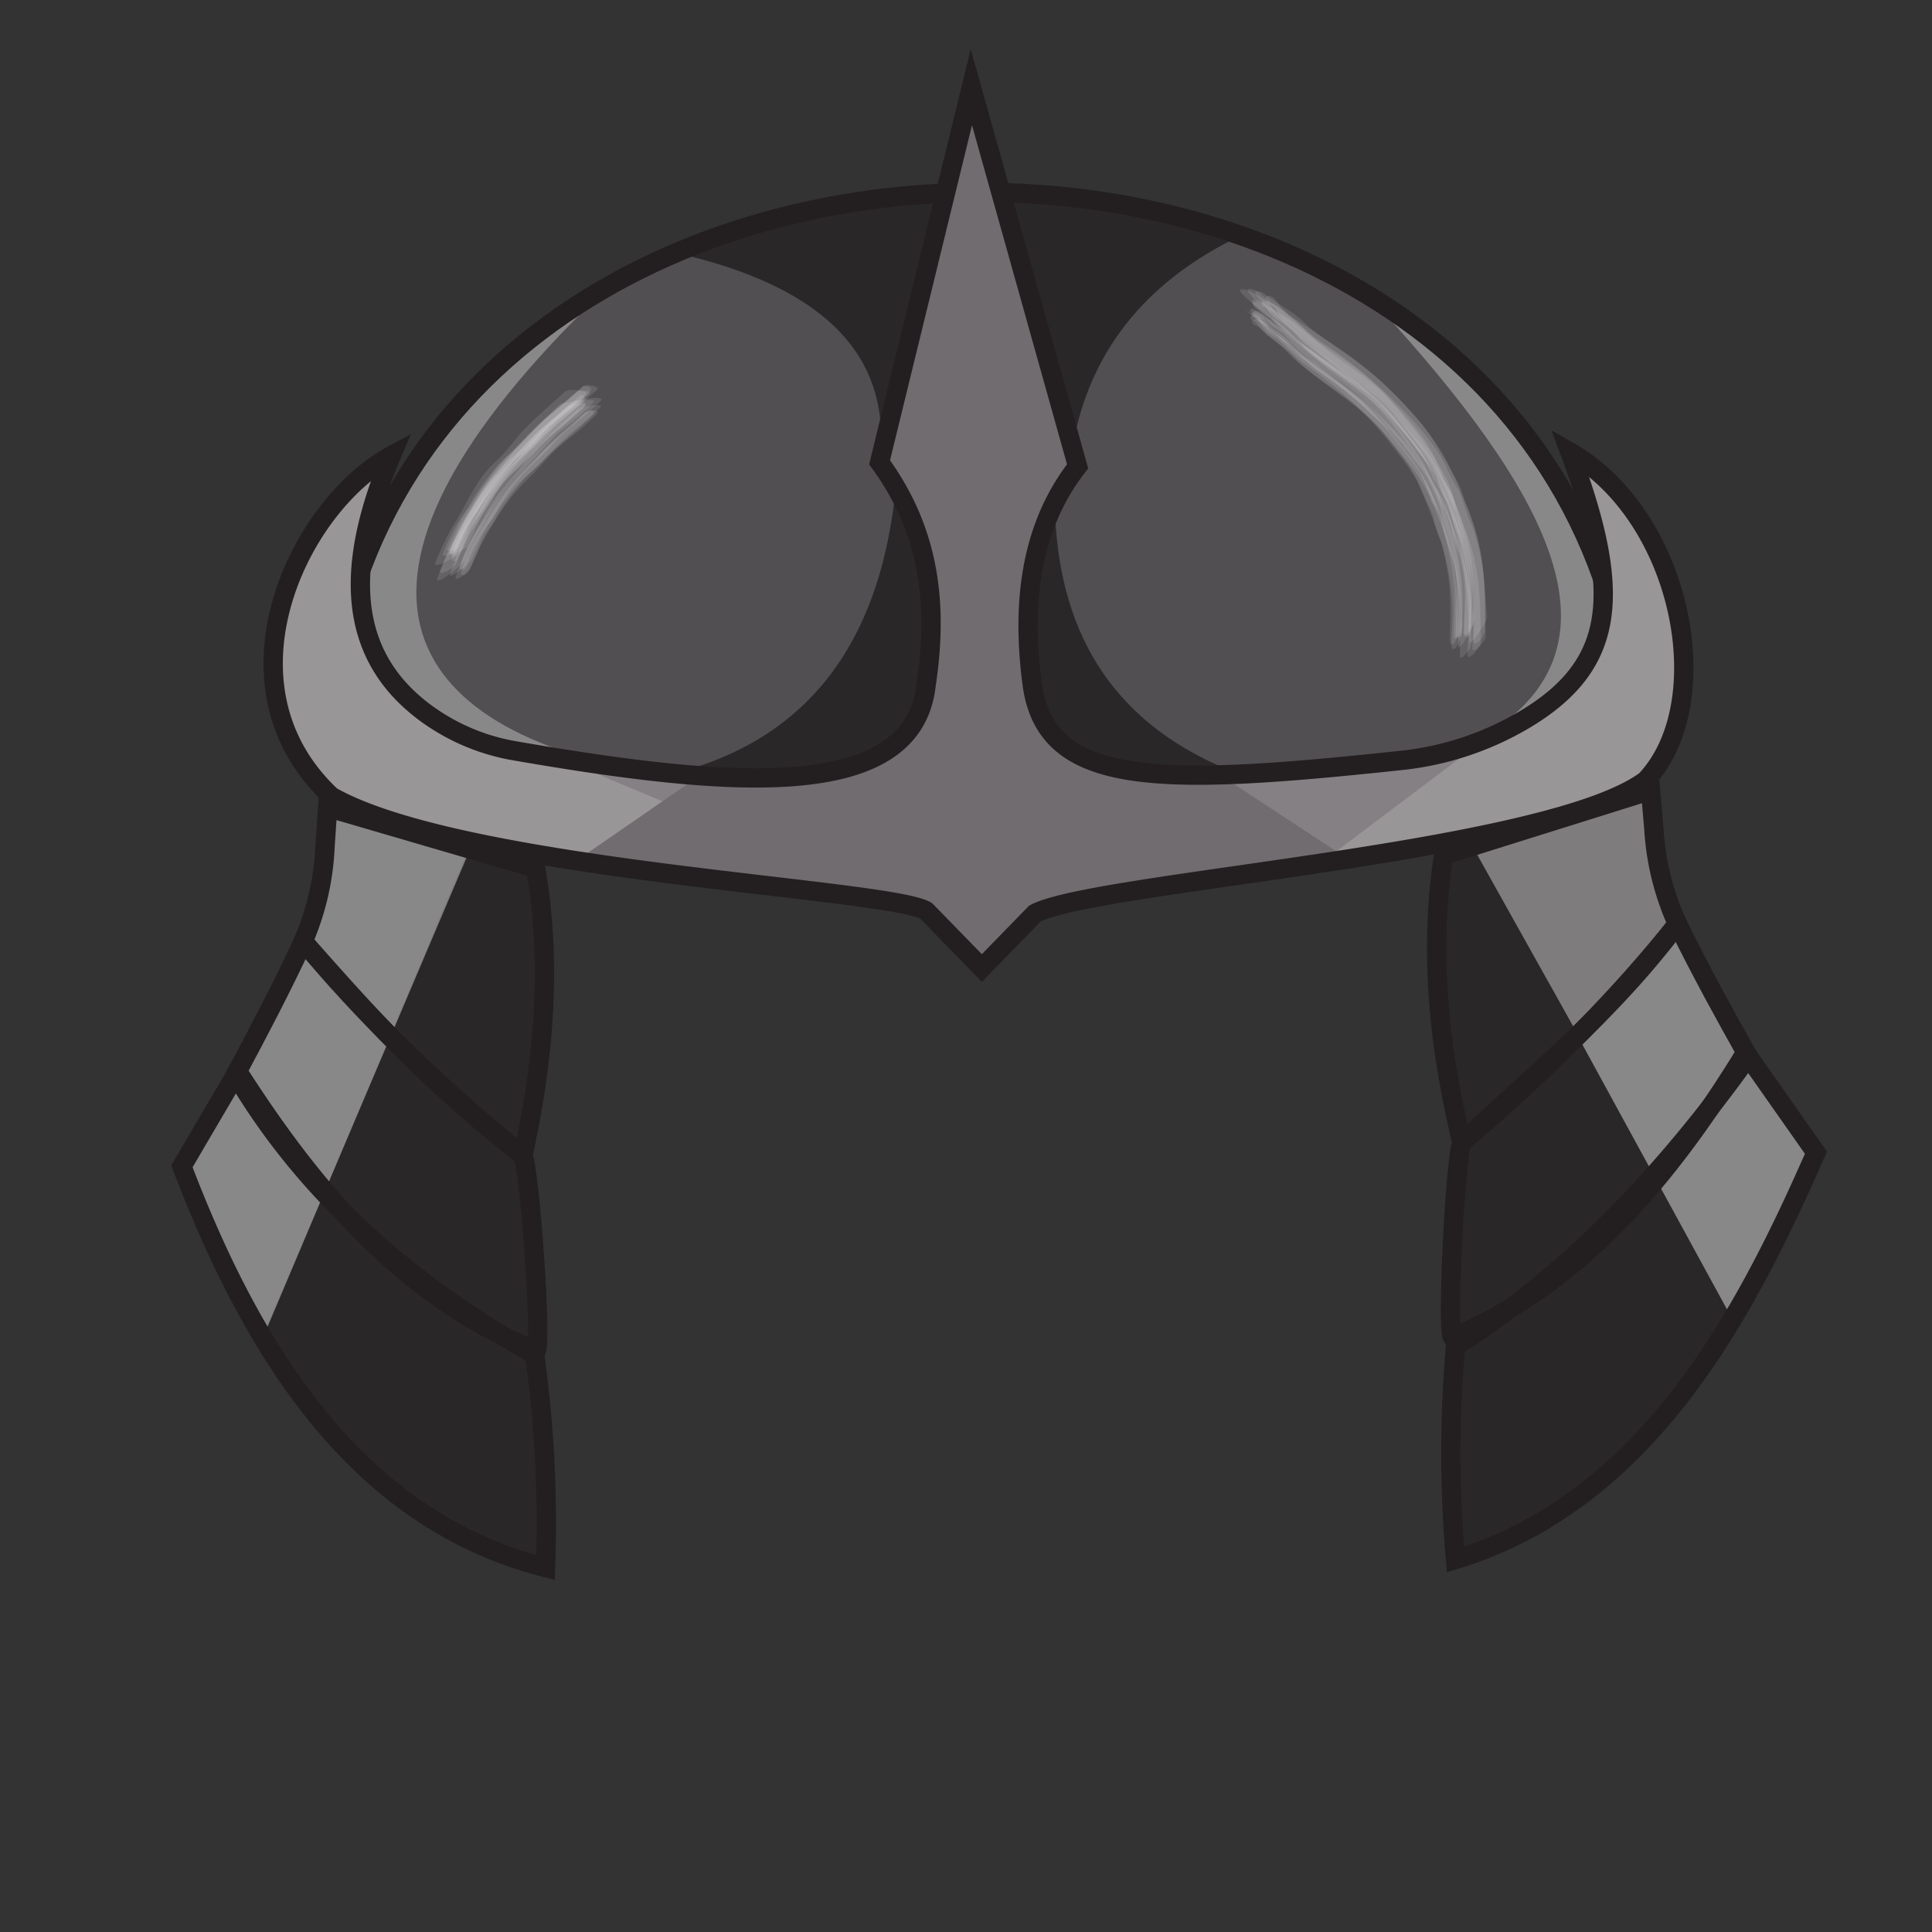 <svg id="Hat" xmlns="http://www.w3.org/2000/svg" viewBox="0 0 400 400"><rect x="0" y="0" width="400" height="400" fill="#333333" stroke="none"/><defs><style>.cls-1{fill:#524f52;}.cls-2{fill:#2a2729;}.cls-3{fill:#a2a0a0;opacity:0.7;}.cls-4{fill:none;stroke:#231f20;stroke-miterlimit:10;stroke-width:4px;}.cls-5{fill:#848083;}.cls-6{fill:#716c6f;}.cls-7{fill:#fff;opacity:0.11;}</style></defs><g id="Shredder"><path class="cls-1" d="M81.11,104.82,76,116l-1.33,9.83,8.5,18.7,11.9,7.93,23.43,5.85,39.66,3.4L184.43,156l7-12.09.94-17.57-3.21-20.21-7.74-12.28,20-77.06,21.72,80.84L215.6,110.3l-3,17,.76,14.73,5.29,11,15.3,7.55s46.84-1.32,47.6-1.51,32.68-7.74,32.68-7.74L328,138.44s4.54-14,4.35-14.54S327,109.54,327,109.54L310,81l-35.13-23.8-31-12.09-30.41-5.29h-2.84l-24.55.38L166.3,44.56l-20,5.67L112.65,66.47,96.78,82.15l-13,17.95Z"/><path class="cls-2" d="M140.54,52.5c28.6,6.6,43.08,19.85,41.81,40.54L195.2,39.9l-26.95,3Z"/><path class="cls-2" d="M218.43,106.14c1,25.74,12.61,44.55,38.34,54.21l-18.7.57-19.83-7.18-6-17.57,1.13-19.83Z"/><path class="cls-2" d="M185.63,99.34l7.17,29.85-3.4,21.91-15.11,9.44-38.15.38C165.9,154.7,182.54,134.53,185.63,99.34Z"/><path class="cls-2" d="M256.4,49C236.3,58.8,225.57,73.51,222.14,92L207.79,39.4s12.34.5,13.09.76,20.91,4.28,20.91,4.28Z"/><path class="cls-3" d="M285.86,64l23.8,18.89c11,12.55,19.27,25.72,23.42,39.85l-3.4,14L320.81,146l-13.23,6.23C338.26,133.42,319.79,101.17,285.86,64Z"/><path class="cls-3" d="M123.92,61.31C64.61,118.6,81,150.09,133.24,159.79l-26.19-4.54L82.62,143.92l-8.06-18.39,3-16.12L89.42,91.28,99,79.19Z"/><path class="cls-4" d="M67.28,161.62C66.75-.17,338-1.07,338.54,160.72"/><polygon class="cls-5" points="78.59 94.81 64.74 109.67 57.18 131.07 58.69 153.24 70.28 166.08 83.37 171.12 124.93 179.43 192.17 188.5 202.75 200.33 216.35 187.24 322.63 170.11 342.28 161.3 349.58 140.14 345.8 119.74 338 103.37 325.91 94.56 329.43 108.66 331.45 126.29 327.67 139.64 313.06 149.71 295.43 156.01 264.96 160.29 233.73 160.04 220.63 155 212.32 139.64 213.83 115.96 222.65 96.07 200.99 17.49 181.6 96.07 190.16 110.93 192.93 135.36 188.14 150.97 179.33 158.78 151.63 161.55 104.28 155.25 88.16 147.95 76.57 135.86 74.56 116.72 78.59 94.81"/><polygon class="cls-3" points="275.79 176.91 324.9 168.35 341.27 161.8 348.57 145.18 347.82 125.78 340.01 108.91 325.91 93.55 328.17 108.16 331.95 124.02 330.19 134.6 322.38 145.68 307.52 152.99 275.79 176.91"/><polygon class="cls-3" points="115.3 156.76 183.11 185.1 104.34 175.84 67.89 165.45 60.14 155.82 57.5 140.9 58.82 120.69 67.13 107.65 77.33 96.89 76.95 108.41 74.87 125.6 77.71 136.17 88.28 149.21 115.3 156.76"/><polygon class="cls-6" points="144.57 160.79 119.39 178.17 191.92 188.5 202.75 201.09 215.09 188.24 279.57 178.17 252.37 160.29 239.52 160.04 222.14 156.51 214.09 145.43 213.08 122.01 217.36 105.13 224.41 96.32 202 20.01 196.71 35.12 181.34 96.32 189.15 109.42 193.18 129.81 191.42 143.41 188.9 150.97 183.86 156.26 171.77 160.29 156.41 162.05 144.57 160.79"/><path class="cls-4" d="M203.28,200.42l11-11.29c12.39-6.62,106.05-12.4,126.44-27.55,15.15-16,7.71-54.54-15.7-68,11,29.32,9.57,44.09-9.37,55.4a63,63,0,0,1-25.56,8.46C240,162.79,216.86,163,213.75,142c-2.41-17.71-.15-33.26,9.36-45.45l-22-78.51-19,77.68c10.47,14.33,12.12,29.48,9.64,46-2.64,24.52-40.11,21.53-85.11,13.74a43.55,43.55,0,0,1-17.94-7.42C71.41,135.72,71.54,116.8,81,94.36c-19.11,10.37-37.13,47.41-12.39,70.52,27.27,15.43,115.14,19,123.13,23.69Z"/><path class="cls-7" d="M97.37,117.73a56.4,56.4,0,0,1,5.13-9.91,40.54,40.54,0,0,1,6.7-8.55c2.22-2.16,4.19-4.59,6.43-6.71q1.89-1.64,3.88-3.12a53.51,53.51,0,0,0,4-3.67c.38-.37.2-.76-.29-.84a4.54,4.54,0,0,0-2.58.87c-3.11,3-6.59,5.65-9.45,8.91-2,2.24-4.17,4.29-6,6.61A105.42,105.42,0,0,0,99,110.71a33.08,33.08,0,0,0-3.57,7.76c-.13.43.32.64.66.61S97.24,118.1,97.37,117.73Z"/><path class="cls-7" d="M94.58,116.4c.31-.85.94-2,1.3-2.86a18.86,18.86,0,0,1,2.09-4.1c2.66-3.68,4.61-8.1,8-11.25,1.59-1.49,3.2-2.88,4.66-4.51,3.15-3.51,7.05-6.29,10.45-9.55.67-.64-1.15-.6-1.15-.6a5.2,5.2,0,0,0-2.86.83c-2.55,2.42-5.4,4.59-7.85,7.12-1.63,1.68-3,3.6-4.59,5.29-1.1,1.15-2.26,2.16-3.27,3.4a65.35,65.35,0,0,0-5.84,9.06,63.35,63.35,0,0,0-4.38,9c-.31.85,1.24.11,1.26.09C93.12,117.86,94.27,117.23,94.58,116.4Z"/><path class="cls-7" d="M95.34,112.94c.35-.88,1-2,1.34-2.87a17.28,17.28,0,0,1,2.18-4.2c.85-1.11,1.5-2.3,2.26-3.48a52.77,52.77,0,0,1,4.74-6.31c1.77-2,3.93-3.61,5.77-5.58a39.65,39.65,0,0,1,4.52-4.27c2.1-1.66,4.1-3.34,6-5.19.9-.86-1-1.43-1.53-.94-3.24,3.08-6.93,5.61-10,8.83C108,91.67,105.1,94,102.72,97s-4.36,6.38-6.61,9.54a19.32,19.32,0,0,0-1.6,3.1c-.63,1.3-1.29,2.58-1.88,3.9-.28.64.75.51,1,.46C94.13,113.88,95.12,113.51,95.34,112.94Z"/><path class="cls-7" d="M96.27,116c1.08-3.07,2.86-5.72,4.43-8.58a44.88,44.88,0,0,1,6-8.71q2.55-2.31,4.9-4.83c1.06-1.23,2.14-2.43,3.26-3.61s2.58-2.17,3.92-3.19a49.8,49.8,0,0,0,4-3.68c.9-.88-2.08-.53-1.9-.55-1.15.13-2.29.29-3.43.49a3.88,3.88,0,0,0-1.74.52c-3.26,3.19-6.74,6.14-9.54,9.77A54,54,0,0,1,102.68,98a30.41,30.41,0,0,0-2.65,3c-2.38,3.27-3.89,7-5.82,10.49a49.53,49.53,0,0,0-3.67,8.3c-.39,1.19,2.06-.59,1.87-.45.91-.67,1.79-1.36,2.65-2.08A3.76,3.76,0,0,0,96.27,116Z"/><path class="cls-7" d="M96.87,112.92c.37-1,.91-1.89,1.31-2.89a24.72,24.72,0,0,1,2.94-5.3c.6-.84,1-1.78,1.57-2.65a40.18,40.18,0,0,1,4.69-6.29c1.84-2,3.91-3.6,5.71-5.6,3.19-3.54,7.07-6.22,10.52-9.51.78-.75-2.44-1.2-3-.67-3.31,3.09-7,5.72-10,9.08-1.72,1.9-3.48,3.64-5.31,5.43a35.18,35.18,0,0,0-4.71,6.08c-1.44,2.2-2.65,4.5-4.1,6.68a20.11,20.11,0,0,0-1.57,3c-.58,1.31-1.27,2.59-1.8,3.92-.33.82,1.14.31,1.26.27C95,114.22,96.58,113.69,96.87,112.92Z"/><path class="cls-7" d="M94.55,114.61a21.14,21.14,0,0,1,3.25-7.25c.83-1.09,1.5-2.26,2.25-3.4a68.3,68.3,0,0,1,4.7-6.14c1.71-2.07,3.85-3.6,5.69-5.55a41,41,0,0,1,4.46-4.19,70.65,70.65,0,0,0,6-5.22c.63-.62-.49-1.43-1-.89a54.34,54.34,0,0,1-5.06,4.53,39.34,39.34,0,0,0-4.74,4.19,35.54,35.54,0,0,1-3.66,3.6,17.85,17.85,0,0,0-2.92,2.91c-1.49,1.8-2.95,3.59-4.28,5.51-.81,1.18-1.46,2.46-2.32,3.6a21,21,0,0,0-3.68,8C93,115.18,94.36,115.35,94.55,114.61Z"/><path class="cls-7" d="M96.57,117.42a28.3,28.3,0,0,1,4.05-8.09c2.14-3.09,3.48-5.57,6.22-8.61,1.56-1.72,3.31-3.07,4.92-4.72,3.51-3.59,7.5-6.64,11.09-10.14.26-.25,0-.74-.26-.86s-1.14.18-1.38.41c-3.06,3-6.54,5.5-9.47,8.62-1.56,1.67-3.29,3.11-4.92,4.7a38.18,38.18,0,0,0-2.47,3c-2.3,2.8-4.09,5.91-6.2,8.85a13.47,13.47,0,0,0-1.47,3,26.06,26.06,0,0,0-1.41,3.84C95.08,118.19,96.36,118.14,96.57,117.42Z"/><path class="cls-7" d="M97.86,115.38c.35-1,.93-2,1.31-2.93a25.08,25.08,0,0,1,2.85-5.18c.61-.88,1-1.87,1.61-2.79a40.89,40.89,0,0,1,4.65-6.29c1.81-2,3.88-3.63,5.66-5.64a35.53,35.53,0,0,1,4.43-4.33c2.08-1.67,4.08-3.36,6-5.23.83-.8-1.74-.57-1.62-.58-1,.09-2,.23-2.91.4a3,3,0,0,0-1.48.48c-3.25,3.17-6.77,6-9.58,9.64a53.74,53.74,0,0,1-3.48,4.34,35.12,35.12,0,0,0-2.63,3c-2.41,3.2-3.92,6.86-5.86,10.32a47.2,47.2,0,0,0-3.64,8.19c-.37,1.1,1.8-.49,1.63-.36C95.76,117.66,97.42,116.57,97.86,115.38Z"/><path class="cls-7" d="M94.43,113.89c.45-1.24,1.22-2.63,1.74-3.8a16.52,16.52,0,0,1,2.21-3.8c.87-1.15,1.5-2.46,2.29-3.67a57.7,57.7,0,0,1,4.86-6.27,17.67,17.67,0,0,1,2.22-2,35.62,35.62,0,0,0,3.67-3.7c3-3.17,6.6-5.63,9.76-8.63,1-1-1.33-1.3-1.85-.82-3.22,3-6.89,5.61-9.92,8.84a47.87,47.87,0,0,1-3.8,3.87,23.29,23.29,0,0,0-2.85,2.77,65.4,65.4,0,0,0-4.41,5.92c-.82,1.25-1.49,2.59-2.35,3.81a36.17,36.17,0,0,0-4.3,8.22C91.33,115.58,94.16,114.63,94.43,113.89Z"/><path class="cls-7" d="M95.51,114.14c.36-1,.88-1.91,1.28-2.91a19.09,19.09,0,0,1,2.26-4.46c.83-1.12,1.46-2.32,2.18-3.51a53.52,53.52,0,0,1,4.63-6.36c1.73-2.05,3.87-3.63,5.66-5.65A37.57,37.57,0,0,1,116,86.86c2.07-1.69,4.08-3.38,6-5.24.73-.7-1.23-.78-1.32-.78-.85,0-3.1-.36-3.81.32-3.32,3.13-6.95,6-9.88,9.47a42.33,42.33,0,0,1-3.69,4.31,25.91,25.91,0,0,0-2.84,2.9c-2.57,3.22-4.16,7-6.31,10.46a47.53,47.53,0,0,0-4,8.23c-.4,1,1.71,0,1.7,0,.86-.44,1.71-.9,2.53-1.4A2.8,2.8,0,0,0,95.51,114.14Z"/><path class="cls-7" d="M97.65,117.07c.36-1,.88-1.89,1.27-2.89a19.4,19.4,0,0,1,2.23-4.49c.82-1.11,1.43-2.3,2.15-3.48a51.65,51.65,0,0,1,4.6-6.31c1.52-1.83,3.38-3.24,5-5a60.6,60.6,0,0,1,5-5c2.16-1.83,4.33-3.55,6.37-5.53.79-.77-1.68-.41-1.5-.44-1.09.19-2.89.4-3.73,1.22-3.47,3.4-7.13,6.45-10.15,10.29-2.33,3-4.92,5.53-7,8.7-1.59,2.43-2.86,5-4.23,7.55a42.31,42.31,0,0,0-3.31,7.78c-.22.74,1,.07,1.06,0A6.72,6.72,0,0,0,97.65,117.07Z"/><path class="cls-7" d="M94.8,115.71a28.21,28.21,0,0,1,1-2.78,16,16,0,0,1,1.79-3.83c2.17-2.89,3.94-6,6.28-8.78s5.07-5,7.56-7.66a36.76,36.76,0,0,1,3.69-3.37,74.4,74.4,0,0,0,6-5.22c.64-.63-.6-1.33-1.15-.79a54.11,54.11,0,0,1-5,4.53A40.85,40.85,0,0,0,110.26,92a37.48,37.48,0,0,1-3.64,3.6,17.24,17.24,0,0,0-2.89,2.9c-1.48,1.8-2.93,3.58-4.26,5.5-.8,1.17-1.45,2.44-2.3,3.57a21,21,0,0,0-3.63,7.89C93.38,116.24,94.61,116.46,94.8,115.71Z"/><path class="cls-7" d="M262.33,67.34l.55.12L260.4,66q2.46,2.23,5,4.41l1.88,1.22c1.07,1.14,2.18,2.25,3.34,3.31a16.33,16.33,0,0,0,2.42,2,74,74,0,0,1,11.47,9.42,39.94,39.94,0,0,1,8.16,8.66c1.65,2.08,3.65,4.52,4.64,7,.81,2,2.62,5.5,3,6.86l.45,2a20.35,20.35,0,0,0,1.29,3.68,61,61,0,0,1,1.59,7.69c.69,4.4.22,8.95.21,13.41,0,.87,1.16-.21,1.22-.27.52-.55,1.54-1.56,1.52-2.39-.08-3.3-.06-6.6-.3-9.89a46.17,46.17,0,0,0-2.53-12.46,36.5,36.5,0,0,1-1.77-4.52c-.3-.94-.64-1.88-1-2.79-.8-1.86-2-3.61-2.93-5.42-2.76-5.3-7.32-9.86-11.56-14a52.38,52.38,0,0,0-7.76-6.32q-5-3.43-9.9-7a13.29,13.29,0,0,0-3.07-2.46,24.7,24.7,0,0,1-4.26-2.66l2.4,2.28-.26-.61c-.27-.63-1.16-1.12-1.66-1.45s-1.32-1-2-1l-.58,0c-.74.06.1.89.23,1A7.21,7.21,0,0,0,262.33,67.34Z"/><path class="cls-7" d="M261.14,67l-.68-1.2-2.59-1.63L263,68.56l1.88,1.21q1.62,1.71,3.38,3.28a13.69,13.69,0,0,0,2.1,1.68c5.58,4.21,11.66,8.35,16.28,13.68,2.31,2.66,7.35,8.8,8.47,11.6.86,2.14,2.55,5,3,6.83,1,3.71,2.82,9.29,3.24,12a42.45,42.45,0,0,1,.64,8.49c-.11,2.11-.11,4.23-.1,6.35,0,1.23,1.58-1.35,1.41-1.06.6-1.07,1.89-2.93,1.77-4.24-.64-7.37-1.21-14.67-4-21.61a71.41,71.41,0,0,0-6.94-13.39,72.2,72.2,0,0,0-12.71-13.72c-4.86-4.19-10.58-7.25-15.52-11.31A70.18,70.18,0,0,0,259.56,64c-.59-.39-.73,0-.7.43C258.9,65.25,260.61,66.49,261.14,67Z"/><path class="cls-7" d="M261.77,63.62l.5.08-.6-.49c.85,1.13,1.39,2.43,2.34,3.49l4.74,3.87L270.07,72c4.08,3.94,9.41,6.46,13.45,10.46A64.11,64.11,0,0,1,290,90.11c1.89,2.61,4.31,5.24,5.46,8.31.75,2,2.55,5.77,2.82,6.84a14.9,14.9,0,0,0,.44,2.21l1.13,3.27c2.47,7.67,1.63,13.52,1.57,20.8,0,.33.6.45.82.34s.52-.88.52-1.21c0-3.4.39-6.78.07-10.17a70.38,70.38,0,0,0-1.09-7.37c-.63-3.21-1.81-6.27-2.6-9.43-.65-2.64-.69-1.71-2.63-6a33.69,33.69,0,0,0-4.14-6.58c-2.59-3.38-5.15-7-8.28-10L278.68,77l-6.85-5.08c-1.25-1.13-2.28-2.54-3.51-3.67-.58-.53-1.28-1-1.9-1.46a10.62,10.62,0,0,1-3.36-3.56,1.53,1.53,0,0,0-1.35-.85C260.91,62.23,261,63.48,261.77,63.62Z"/><path class="cls-7" d="M262.11,64.71l.54.12-4.07-3.24a80.19,80.19,0,0,0,6.15,5.8,58,58,0,0,1,4.73,3.85c3,3,6.7,5.24,10,7.78a30.37,30.37,0,0,1,6.44,5.33c1.06,1.06,2.06,2.17,3,3.32A73.86,73.86,0,0,1,295.52,96a16.91,16.91,0,0,1,1.88,3.31,18,18,0,0,0,2.47,4.92l.55,2a21.83,21.83,0,0,0,1.69,5.28,46.49,46.49,0,0,1,2.14,12c.13,3-.11,6.08-.08,9.12,0,1.18,1.61-1,1.5-.87.56-.81,1.09-1.65,1.59-2.5a2.89,2.89,0,0,0,.59-1.45c-.23-3.27-.41-6.54-.78-9.81a48.14,48.14,0,0,0-3-12.44q-1.31-2.72-2.35-5.54a26.3,26.3,0,0,0-3.05-5.61,41.17,41.17,0,0,0-4.37-6.72A98.05,98.05,0,0,0,285.91,79c-5.13-4.84-11.13-8.43-16.92-12.39a23.11,23.11,0,0,1-2.94-2.28A25.11,25.11,0,0,0,261.72,62c-1.42-.74-2.92-2.16-4.59-2.12-1.19,0,.86,1.78.84,1.75.84.77,1.71,1.5,2.61,2.2A3.68,3.68,0,0,0,262.11,64.71Z"/><path class="cls-7" d="M263,63a3.43,3.43,0,0,1,1.63,1.91,7,7,0,0,0,1.37,1.6,10.43,10.43,0,0,1,3.24,2.62c.88.85,1.73,1.73,2.58,2.61,4.48,4.24,10.26,7,14.46,11.56a96.25,96.25,0,0,1,6.3,7.68,52.41,52.41,0,0,1,4.14,6,17.44,17.44,0,0,1,1.11,2.86q2,5.29,3.8,10.66a54.73,54.73,0,0,1,1.67,9.06c.36,3.69-.1,8.06-.15,11.86,0,.84,1.3.35,1.3-.43,0-3,.36-6,.3-9a49.09,49.09,0,0,0-1.58-10.58c-.57-2.3-1.42-4.48-1.92-6.8-.14-.66-.28-1.35-.48-2-.42-1.32-1.41-2.42-1.92-3.7A24,24,0,0,0,297.07,95a72.08,72.08,0,0,0-6.19-8.45A66.37,66.37,0,0,0,286,81c-3.75-3.51-8.34-6.07-12.24-9.39-2-1.67-3.57-3.64-5.55-5.29a10.16,10.16,0,0,1-3.52-3.37,4.54,4.54,0,0,0-.82-1.07,1.52,1.52,0,0,0-1.15-.6C261.56,61,262.3,62.78,263,63Z"/><path class="cls-7" d="M260,65.57l.71.14-.71-.39a25.39,25.39,0,0,0,2.17,3.27A14,14,0,0,0,264.34,70l2.78,2.68c.9.9,1.69,1.66,2.67,2.47a103.41,103.41,0,0,1,15.95,13.6c1.44,1.76,2.85,3.55,4.25,5.36a29.19,29.19,0,0,1,4.23,7.1q1.15,2.7,2.41,5.35c.16.71.33,1.42.5,2.12a19.69,19.69,0,0,0,1.22,3.48,48.24,48.24,0,0,1,1.34,6.18c.82,4.83.52,9.7.51,14.57,0,.57.53.51.85.28a4.25,4.25,0,0,0,.8-2.42,93.74,93.74,0,0,0-.56-11.73,60.53,60.53,0,0,0-1.61-7.3c-.6-2.2-1.46-4.3-2.11-6.47-1.59-5.26-4.81-9.83-8.15-14.09-1.73-2.2-3.52-4.33-5.44-6.37-.65-.7-1.32-1.4-2-2.06q-5-3.83-9.84-7.72a16.5,16.5,0,0,1-4.93-4.06,15.88,15.88,0,0,0-2.56-2.21A5.65,5.65,0,0,1,261.83,66c-.16-.3-.33-.59-.51-.88a1.63,1.63,0,0,0-1.46-.83C259.2,64.24,259.33,65.44,260,65.57Z"/><path class="cls-7" d="M261.38,67.94l.49.08-2.05-1.13c.75.68,1.46,1.41,2.19,2.11,1.79,1.7,3.77,2.94,5.66,4.56l-1-1c5.41,6.33,13.24,9.88,18.86,16,1.93,2.1,3.69,4.26,5.43,6.51a38.18,38.18,0,0,1,4.51,6.63,11.32,11.32,0,0,1,.84,2.11,12.52,12.52,0,0,1,2.43,5.41c.7,2.92,1.87,5.65,2.51,8.6a54,54,0,0,1,1.17,8.58c.15,3.12-.15,6.29-.16,9.42,0,.9,1.18-.39,1.18-.4a4.7,4.7,0,0,0,1.27-2.53c-.11-3.11-.11-6.22-.37-9.32a52.62,52.62,0,0,0-1.59-9c-.79-2.93-2-5.7-3-8.56a20.2,20.2,0,0,0-2.79-5.52,18.36,18.36,0,0,0-1.47-2.77,58.53,58.53,0,0,0-6.28-8,79.8,79.8,0,0,0-11.71-10.46c-3.49-2.63-7.25-5-10.48-8-.7-.61-1.42-1.19-2.17-1.74a3.9,3.9,0,0,1-2.53-2.27,3.64,3.64,0,0,0-2.06-1.13l-.51,0c-.52,0-.55.41-.39.8S260.91,67.85,261.38,67.94Z"/><path class="cls-7" d="M263.66,64.59l.54.12-2.95-2.79a59.47,59.47,0,0,0,5.46,5.76c1.68,1.46,4,3.58,5.92,5.2,4.71,4.06,10.39,7.06,14.71,11.57a95.33,95.33,0,0,1,6.51,7.68,36.72,36.72,0,0,1,3,4.09l2.21,4.41q1.13,2.78,2.46,5.47c.16.79.35,1.57.56,2.35l1.19,3.32a56.29,56.29,0,0,1,2,11.66c.12,3.15-.15,6.34-.17,9.49,0,.81,1.07-.14,1.13-.21a3.89,3.89,0,0,0,1.21-2.15c0-3.61,0-7.2-.21-10.81a44.55,44.55,0,0,0-2.27-11.3c-.59-1.77-1.3-3.49-1.87-5.28a23.58,23.58,0,0,0-.81-2.32c-.66-1.5-1.66-2.83-2.3-4.34a19.86,19.86,0,0,0-1.18-2.41,60.71,60.71,0,0,0-6.33-8.48c-1.65-1.94-3.5-3.81-5.33-5.6a82.28,82.28,0,0,0-10.23-8q-2.65-1.81-5.23-3.75l-2.42-2.23a23.25,23.25,0,0,0-2.34-1.74c-1.52-1-3-1.86-4.47-2.95-1-.72-1.09-1-2.16-1.05s.35,1.5.39,1.55C261.34,62.7,262.52,64.32,263.66,64.59Z"/><path class="cls-7" d="M260.5,64.2l.49.08-1-.74c1.15,1.25,2,2.71,3.26,3.87a13.28,13.28,0,0,1,4.25,3.7l.24.25c4.31,4.55,10.21,7.32,14.7,11.66A61.13,61.13,0,0,1,289,90.56a57.63,57.63,0,0,1,4.94,7q2.16,5,4,10.06a26.6,26.6,0,0,1,1.59,4.94,51.37,51.37,0,0,1,1.62,10.15c.12,3-.14,6-.15,9,0,.59.5.56.84.31a4.46,4.46,0,0,0,.92-2.49c-.08-3,0-6-.28-9.06a61,61,0,0,0-1.44-8.37,40.86,40.86,0,0,0-2.16-6.64c-.36-1.3-.77-2.59-1.25-3.85a34.46,34.46,0,0,1-2.49-4.83,17.27,17.27,0,0,0-1.33-2.23,64.71,64.71,0,0,0-14-15.54q-4.71-3.72-9.54-7.26a22.82,22.82,0,0,1-3.54-3.27A27.77,27.77,0,0,0,263,65.6l.6.55c-.8-.94-1.47-2.12-2.32-3a1.76,1.76,0,0,0-1.38-.61C258.61,62.5,259.83,64.1,260.5,64.2Z"/><path class="cls-7" d="M261.46,63.12l.56.12-1.72-1.3a46.33,46.33,0,0,0,3.95,4.1A14,14,0,0,1,267,68a7.54,7.54,0,0,1,1.89,2,23.27,23.27,0,0,0,3,2.56,101.59,101.59,0,0,1,10.41,8.19,27.83,27.83,0,0,1,5.58,5.31q3.47,4,6.53,8.37a25.7,25.7,0,0,1,2.41,4.73,13.48,13.48,0,0,1,2.46,5.42,63.64,63.64,0,0,0,2.57,8.62,55.48,55.48,0,0,1,1.22,8.6c.14,3-.09,6-.08,9.06,0,.88.57.65,1,.09a6,6,0,0,0,1.34-3.22,112.81,112.81,0,0,0-.7-11.77,53.73,53.73,0,0,0-1.74-7.53c-.62-2.06-1.05-2.78-1.83-5-.47-1.35-.85-2.74-1.44-4s-1.62-2.76-2.29-4.21a32.12,32.12,0,0,0-3.78-6c-1.82-2.33-3.77-4.54-5.8-6.68A77.16,77.16,0,0,0,278,73.85c-3.42-2.57-7.32-4.77-10.35-7.83a36.75,36.75,0,0,0-4.44-3.3c-1.37-1-2.68-2.83-4.47-2.91-.93-.05.17,1.25.23,1.32A5.86,5.86,0,0,0,261.46,63.12Z"/><path class="cls-7" d="M263.47,66.05l.55.13-3.32-2.52a154.67,154.67,0,0,0,13.13,11.81c4.76,3.66,10.18,7,14.26,11.5,1.94,2.12,3.71,4.3,5.47,6.57a36.05,36.05,0,0,1,4.19,6l1.18,2.84q2.16,5.33,4.08,10.75a59.41,59.41,0,0,1,1.6,7.72c.69,4.4.25,9,.23,13.42,0,.88,1.17-.2,1.22-.26.53-.55,1.53-1.55,1.52-2.38-.06-3.3,0-6.6-.24-9.89a46.54,46.54,0,0,0-2.44-12.51,37.67,37.67,0,0,1-1.74-4.57q-.53-1.65-1.17-3.24a31,31,0,0,1-2.73-5.12,28.2,28.2,0,0,0-2.06-3.42,64.58,64.58,0,0,0-7.31-8.62,77,77,0,0,0-10-8.7q-4.47-3.11-8.95-6.19-1.36-1.23-2.79-2.4-3.66-2.5-7.54-4.68a1.59,1.59,0,0,0-1.09-.16c-1.08,0,.58,1.52.58,1.51C261,64.49,262.23,65.73,263.47,66.05Z"/><path class="cls-7" d="M260.09,66.57l.46.07-1.19-.75a25.82,25.82,0,0,0,3,3.51,15.58,15.58,0,0,1,4.39,3.78l1.27,1.2c4.29,3.93,9.63,6.7,13.83,10.73a61.57,61.57,0,0,1,6.58,7.49,58.06,58.06,0,0,1,5,7q2.18,5,4,10.08a26.07,26.07,0,0,1,1.61,4.93,50,50,0,0,1,1.64,10.22c.12,3-.16,6-.15,9,0,.63.41.7.83.33a5.82,5.82,0,0,0,1.22-3c-.14-3.07-.15-6.16-.47-9.21a52.54,52.54,0,0,0-2.56-11.81,59.2,59.2,0,0,0-7.19-15,75.65,75.65,0,0,0-6.69-8.06l-2-2.14a43,43,0,0,0-7.49-6.2c-3.3-2.52-6.95-4.81-9.89-7.81-1.74-1.76-4.1-2.77-5.27-5a1.67,1.67,0,0,0-1.19-.75l-.47,0c-.33,0-.53.52-.43.79S259.75,66.52,260.09,66.57Z"/><path class="cls-1" d="M67.7,167.34l43.44,13.22,1.7,25.69-5.1,32.68-13.6-5.86-20.4-18.51-12.28-20.4C66.35,187.14,67.92,177.86,67.7,167.34Z"/><polygon class="cls-1" points="63.16 195.3 108.5 239.87 111.71 279.54 105.47 278.79 77.14 258.38 55.42 232.51 49.75 220.8 63.16 195.3"/><polygon class="cls-1" points="48.87 224.01 37.28 241.89 44.84 258.01 61.97 288.73 83.63 311.15 113.85 325 111.08 280.67 90.68 269.84 59.95 239.37 48.87 224.01"/><polygon class="cls-2" points="96.47 177.16 54.41 277.15 72.04 302.58 104.78 321.98 113.09 324.75 112.08 292.51 111.33 270.35 108.81 237.61 112.84 213.93 110.57 178.42 96.47 177.16"/><polygon class="cls-3" points="97.73 174.9 53.91 278.03 36.53 241.01 59.95 200.96 67.13 180.94 67.51 165.45 97.73 174.9"/><path class="cls-4" d="M108.24,239.26c1.5,2.63,4.2,41.78,2.62,40.36C84,268.79,65.28,247,49.16,221.77c4.15-7.77,8.74-16.41,13.63-26.86C74.6,209.18,89.41,223.91,108.24,239.26Z"/><path class="cls-4" d="M110.69,280.47a252,252,0,0,1,2.25,44.07c-40-10.13-61.31-46.41-75.28-83.06l11.15-19C63.66,247.72,85.37,266.12,110.69,280.47Z"/><path class="cls-4" d="M67.84,167.18l-.54,8a55,55,0,0,1-3.7,17.68l-.81,2.07C76,209.78,86.9,222.37,108.24,239.26c4.47-19.92,6-40.17,2.67-59.5Z"/><polygon class="cls-2" points="299.08 177.35 341.96 164.13 343.47 177.35 348.01 191.71 324.96 224.95 302.49 237.04 297.38 207.01 299.08 177.35"/><polygon class="cls-1" points="301.98 237.1 326.47 215.41 347.57 191.77 361.92 218.47 334.97 253.47 312.06 271.86 300.72 276.39 301.98 237.1"/><polygon class="cls-1" points="301.48 279.42 300.72 303.59 301.98 322.99 331.95 306.62 355.88 277.9 375.27 239.37 361.42 218.97 340.77 245.67 311.55 273.37 301.48 279.42"/><polygon class="cls-3" points="340.26 163.06 304.12 173.89 325.81 212.67 328.43 310.9 353.86 281.43 376.53 238.62 358.4 211.67 345.55 187.49 340.26 163.06"/><path class="cls-2" d="M298.52,185.47l.19,26.64,4.53,22.66-3.4,34.76,1.32,14.54-.75,21.35-.19,18.89c18.3-7.63,41.18-24.61,59.06-50.06l-38.1-69.79Z"/><path class="cls-4" d="M302.71,236.48c-1.44,2.66-3.39,41.85-1.84,40.39,26.7-11.34,44.95-33.5,60.59-59-4.3-7.69-9.06-16.24-14.15-26.59C335.77,205.76,321.25,220.77,302.71,236.48Z"/><path class="cls-4" d="M301.35,278.76a252.8,252.8,0,0,0,0,44.13c39.42-12.14,59.51-49.77,74.62-84.24l-14-19.93C345.41,241.82,325.91,263.15,301.35,278.76Z"/><path class="cls-4" d="M341.73,163.64l.69,8a55.34,55.34,0,0,0,4,17.61l.85,2.06c-14.13,18.85-30.47,31.79-44.6,45.21-4.84-19.84-6.8-40-3.79-59.44Z"/></g></svg>